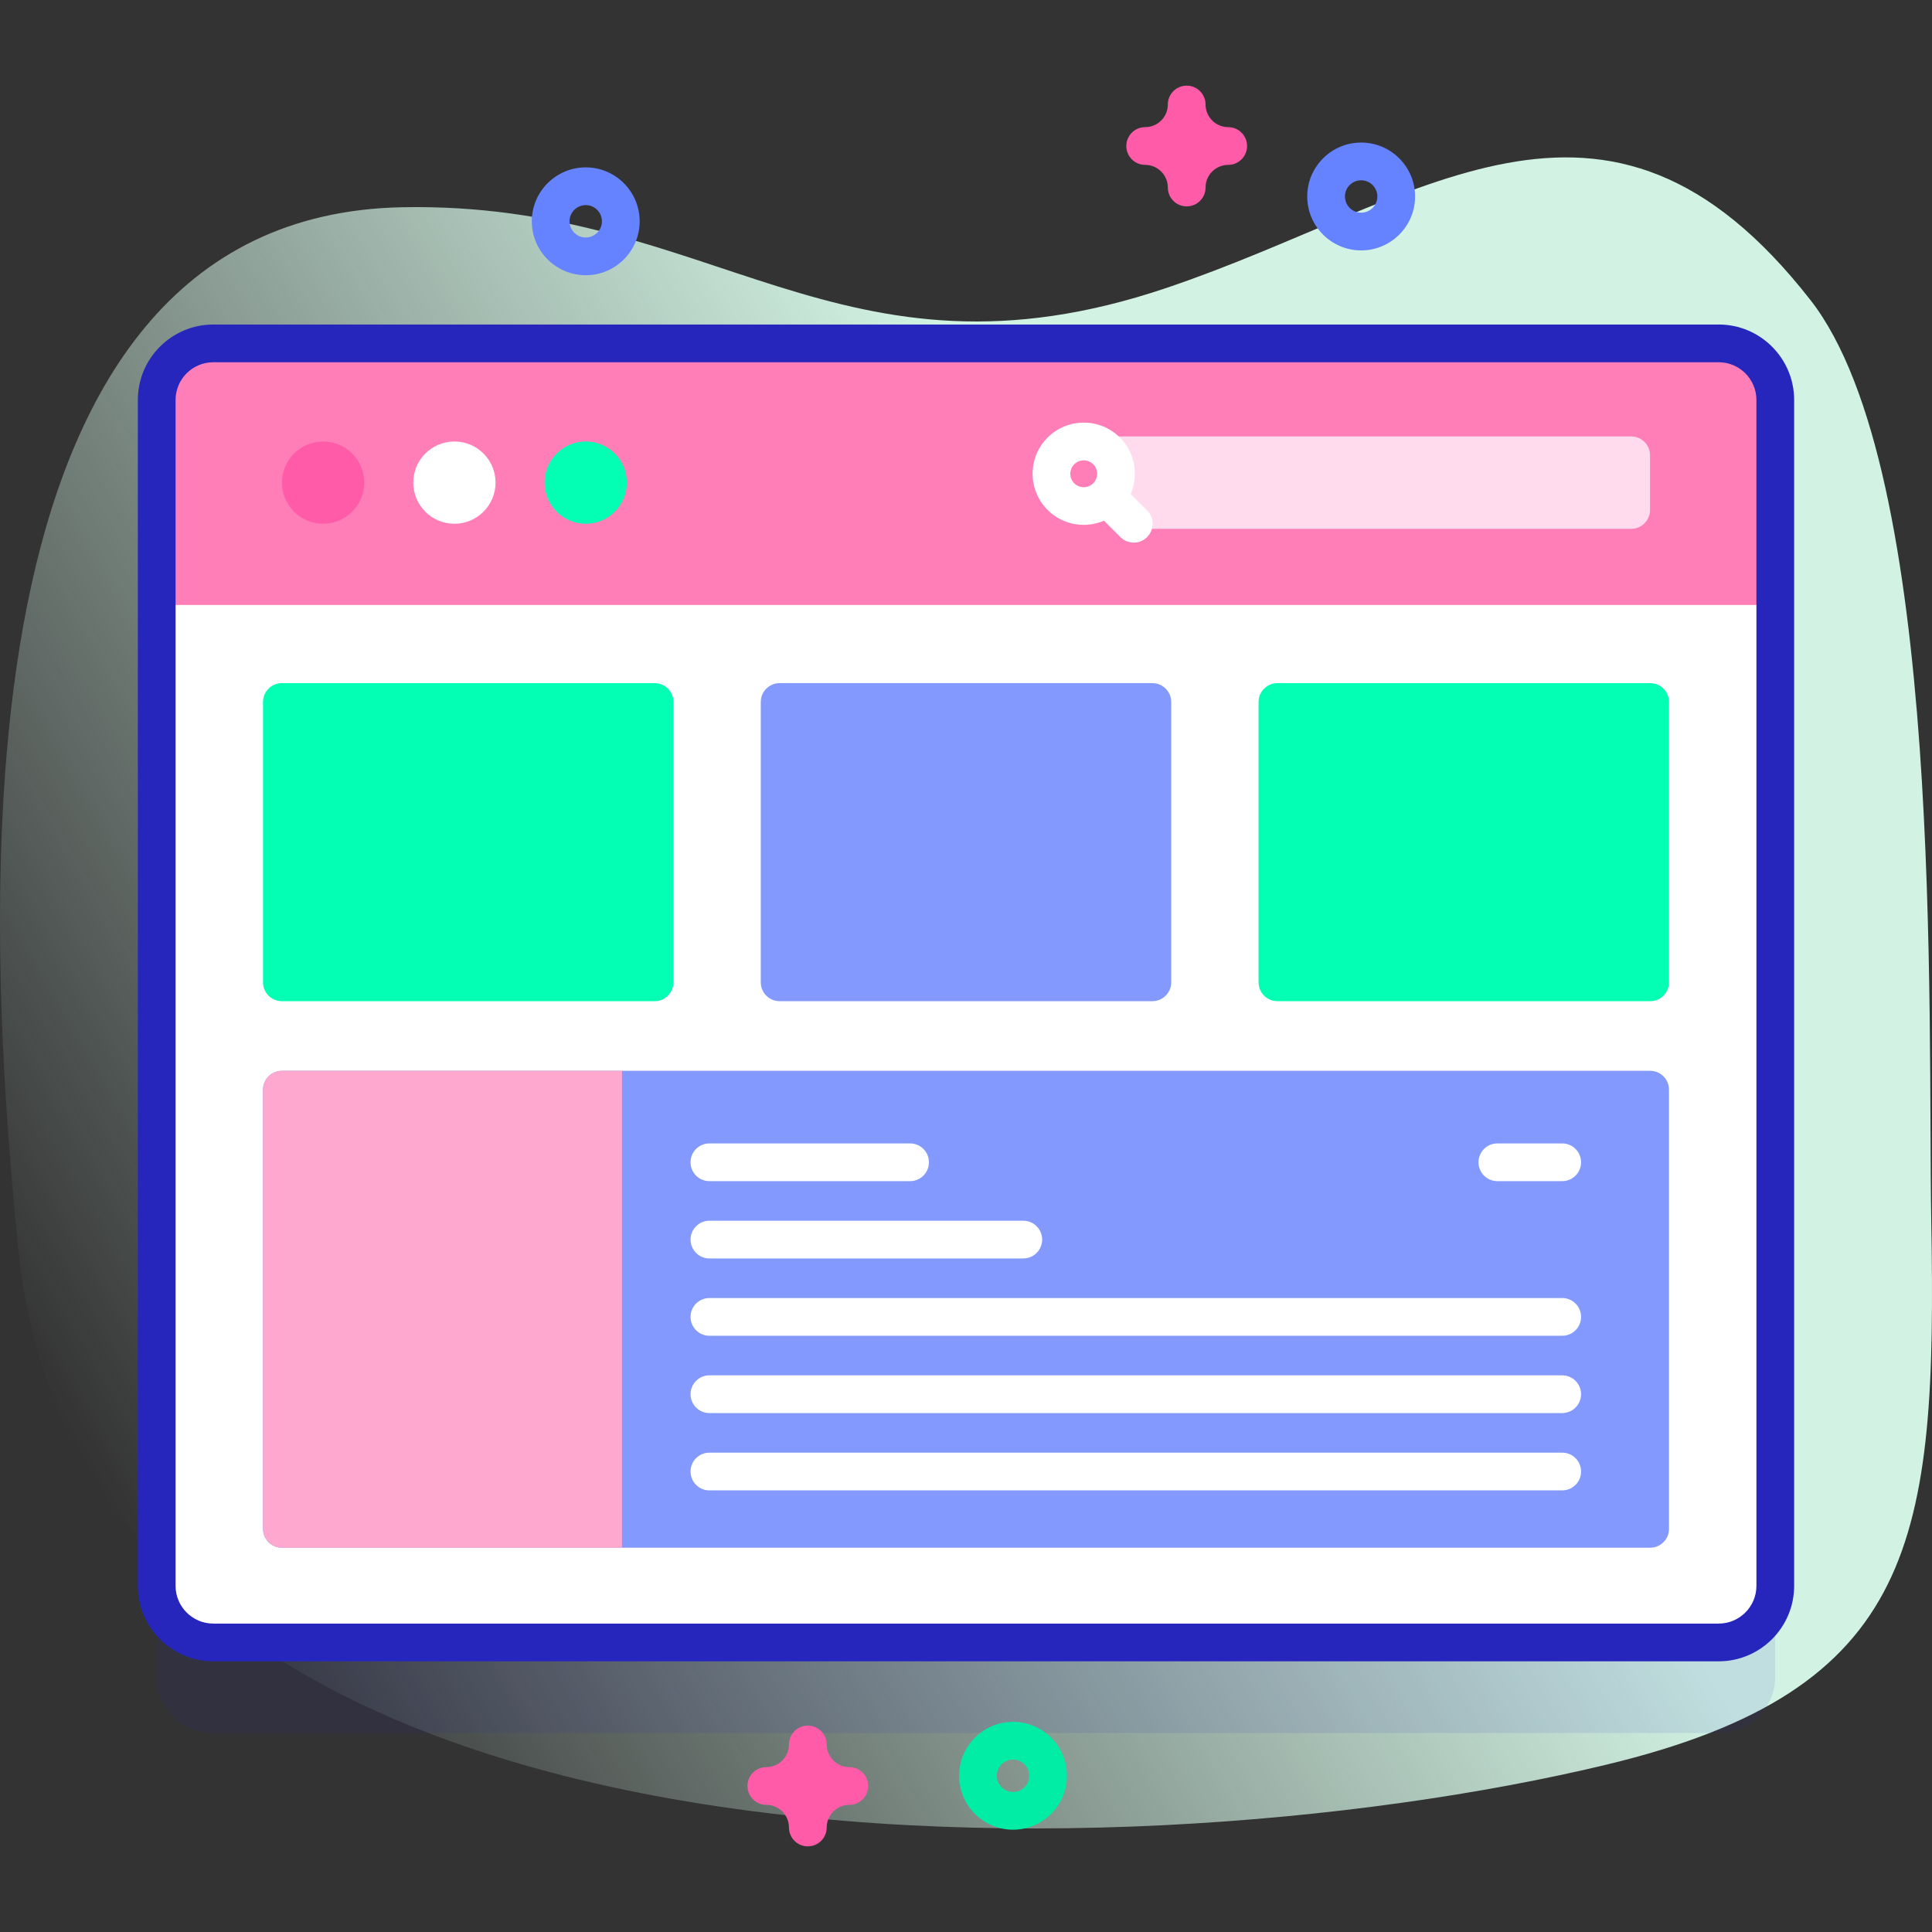<svg xmlns="http://www.w3.org/2000/svg" xmlns:xlink="http://www.w3.org/1999/xlink" id="Capa_1" height="512" viewBox="0 0 512 512" width="512"><rect x="0" y="0" width="512" height="512" fill="#333333" stroke="none"/><linearGradient id="SVGID_1_" gradientUnits="userSpaceOnUse" x1="27.58" x2="504.532" y1="396.562" y2="121.194"><stop offset="0" stop-color="#dcfdee" stop-opacity="0"></stop><stop offset=".629" stop-color="#d2f3e4"></stop></linearGradient><g><g><path d="m4.896 331.392c17.448 172.872 292.417 167.143 420.804 136.265 82.47-19.834 87.596-59.472 86.106-144.001-.96-54.486 3.443-198.725-32.004-244.123-54.448-69.733-103.228-25.998-170.656-3.235-86.488 29.197-120.189-22.932-202.476-21.38-120.641 2.278-110.779 187.252-101.774 276.474z" fill="url(#SVGID_1_)"></path></g><g><g><g><g><path d="m455.47 459.267h-398.94c-8.284 0-15-6.716-15-15v-314.267c0-8.284 6.716-15 15-15h398.94c8.284 0 15 6.716 15 15v314.266c0 8.285-6.715 15.001-15 15.001z" fill="#2626bc" opacity=".1"></path><path d="m455.47 435.267h-398.94c-8.284 0-15-6.716-15-15v-314.267c0-8.284 6.716-15 15-15h398.94c8.284 0 15 6.716 15 15v314.266c0 8.285-6.715 15.001-15 15.001z" fill="#fff"></path><path d="m470.47 160.313v-54.313c0-8.284-6.716-15-15-15h-398.94c-8.284 0-15 6.716-15 15v54.313z" fill="#ff7eb8"></path><path d="m455.471 440.266h-398.942c-11.028 0-20-8.972-20-20v-314.266c0-11.028 8.972-20 20-20h398.941c11.028 0 20 8.972 20 20v314.266c.001 11.028-8.971 20-19.999 20zm-398.942-344.266c-5.514 0-10 4.486-10 10v314.266c0 5.514 4.486 10 10 10h398.941c5.514 0 10-4.486 10-10v-314.266c0-5.514-4.486-10-10-10z" fill="#2626bc"></path></g><g><g><circle cx="85.623" cy="127.901" fill="#ff5ba8" r="10.901"></circle><circle cx="120.424" cy="127.901" fill="#fff" r="10.901"></circle><circle cx="155.224" cy="127.901" fill="#02ffb3" r="10.901"></circle></g><path d="m432.277 140.149h-136.158v-24.496h136.159c2.761 0 5 2.239 5 5v14.496c-.001 2.761-2.239 5-5.001 5z" fill="#ffdbed"></path><path d="m296.789 115.965c-5.286-5.286-13.887-5.286-19.173 0s-5.286 13.887 0 19.173c4.037 4.037 10.003 4.98 14.953 2.852l4.348 4.348c1.952 1.952 5.119 1.952 7.071 0s1.952-5.119 0-7.071l-4.348-4.348c2.129-4.951 1.186-10.918-2.851-14.954zm-12.102 7.071c1.387-1.387 3.644-1.387 5.031 0s1.387 3.644 0 5.031-3.644 1.387-5.031 0c-1.387-1.388-1.387-3.644 0-5.031z" fill="#fff"></path></g></g><g><path d="m173.469 265.324h-98.77c-2.761 0-5-2.239-5-5v-74.288c0-2.761 2.239-5 5-5h98.77c2.761 0 5 2.239 5 5v74.288c0 2.761-2.239 5-5 5z" fill="#02ffb3"></path><path d="m305.385 265.324h-98.77c-2.761 0-5-2.239-5-5v-74.288c0-2.761 2.239-5 5-5h98.77c2.761 0 5 2.239 5 5v74.288c0 2.761-2.239 5-5 5z" fill="#8399fe"></path><path d="m437.301 265.324h-98.77c-2.761 0-5-2.239-5-5v-74.288c0-2.761 2.239-5 5-5h98.77c2.761 0 5 2.239 5 5v74.288c0 2.761-2.239 5-5 5z" fill="#02ffb3"></path></g><path d="m437.301 410.165h-362.602c-2.761 0-5-2.239-5-5v-116.391c0-2.761 2.239-5 5-5h362.601c2.761 0 5 2.239 5 5v116.391c.001 2.761-2.238 5-4.999 5z" fill="#8399fe"></path><path d="m164.836 283.774h-90.137c-2.761 0-5 2.239-5 5v116.391c0 2.761 2.239 5 5 5h90.136v-126.391z" fill="#ffa8cf"></path><g><path d="m188 303.017h53.181c2.761 0 5 2.239 5 5s-2.239 5-5 5h-53.181c-2.761 0-5-2.239-5-5s2.239-5 5-5z" fill="#fff"></path><path d="m396.819 303.017h17.181c2.761 0 5 2.239 5 5s-2.239 5-5 5h-17.181c-2.761 0-5-2.239-5-5s2.239-5 5-5z" fill="#fff"></path><g><path d="m188.003 323.505h83.177c2.761 0 5 2.239 5 5s-2.239 5-5 5h-83.177c-2.761 0-5-2.239-5-5s2.239-5 5-5z" fill="#fff"></path></g><path d="m188.003 343.992h225.997c2.761 0 5 2.239 5 5s-2.239 5-5 5h-225.997c-2.761 0-5-2.239-5-5s2.239-5 5-5z" fill="#fff"></path><g><path d="m188.003 364.48h225.997c2.761 0 5 2.239 5 5s-2.239 5-5 5h-225.997c-2.761 0-5-2.239-5-5s2.239-5 5-5z" fill="#fff"></path></g><path d="m188.003 394.968c-2.761 0-5-2.239-5-5s2.239-5 5-5h225.997c2.761 0 5 2.239 5 5s-2.239 5-5 5" fill="#fff"></path></g></g><path d="m360.721 66.362c-7.881 0-14.292-6.411-14.292-14.292 0-7.88 6.411-14.291 14.292-14.291 7.88 0 14.291 6.411 14.291 14.291 0 7.881-6.411 14.292-14.291 14.292zm0-18.583c-2.366 0-4.292 1.925-4.292 4.291s1.926 4.292 4.292 4.292 4.291-1.926 4.291-4.292-1.925-4.291-4.291-4.291z" fill="#6583fe"></path><path d="m155.225 72.939c-7.881 0-14.292-6.411-14.292-14.291 0-7.881 6.411-14.292 14.292-14.292 7.88 0 14.291 6.411 14.291 14.292 0 7.88-6.412 14.291-14.291 14.291zm0-18.583c-2.366 0-4.292 1.926-4.292 4.292s1.926 4.291 4.292 4.291 4.291-1.925 4.291-4.291-1.925-4.292-4.291-4.292z" fill="#6583fe"></path><path d="m268.469 484.889c-7.88 0-14.291-6.411-14.291-14.292 0-7.88 6.411-14.291 14.291-14.291 7.881 0 14.292 6.411 14.292 14.291 0 7.881-6.411 14.292-14.292 14.292zm0-18.583c-2.366 0-4.291 1.925-4.291 4.291s1.925 4.292 4.291 4.292 4.292-1.926 4.292-4.292-1.926-4.291-4.292-4.291z" fill="#01eca5"></path><g fill="#ff5ba8"><path d="m314.486 54.694c-2.762 0-5-2.238-5-5 0-3.309-2.692-6-6.001-6-2.762 0-5-2.238-5-5s2.238-5 5-5c3.309 0 6.001-2.691 6.001-6 0-2.762 2.238-5 5-5s5 2.238 5 5c0 3.309 2.691 6 5.999 6 2.762 0 5 2.238 5 5s-2.238 5-5 5c-3.308 0-5.999 2.691-5.999 6 0 2.762-2.238 5-5 5z"></path><path d="m214.084 489.306c-2.762 0-5-2.238-5-5 0-3.309-2.691-6-6-6-2.762 0-5-2.238-5-5s2.238-5 5-5c3.309 0 6-2.691 6-6 0-2.762 2.238-5 5-5s5 2.238 5 5c0 3.309 2.691 6 6 6 2.762 0 5 2.238 5 5s-2.238 5-5 5c-3.309 0-6 2.691-6 6 0 2.762-2.238 5-5 5z"></path></g></g></g></svg>